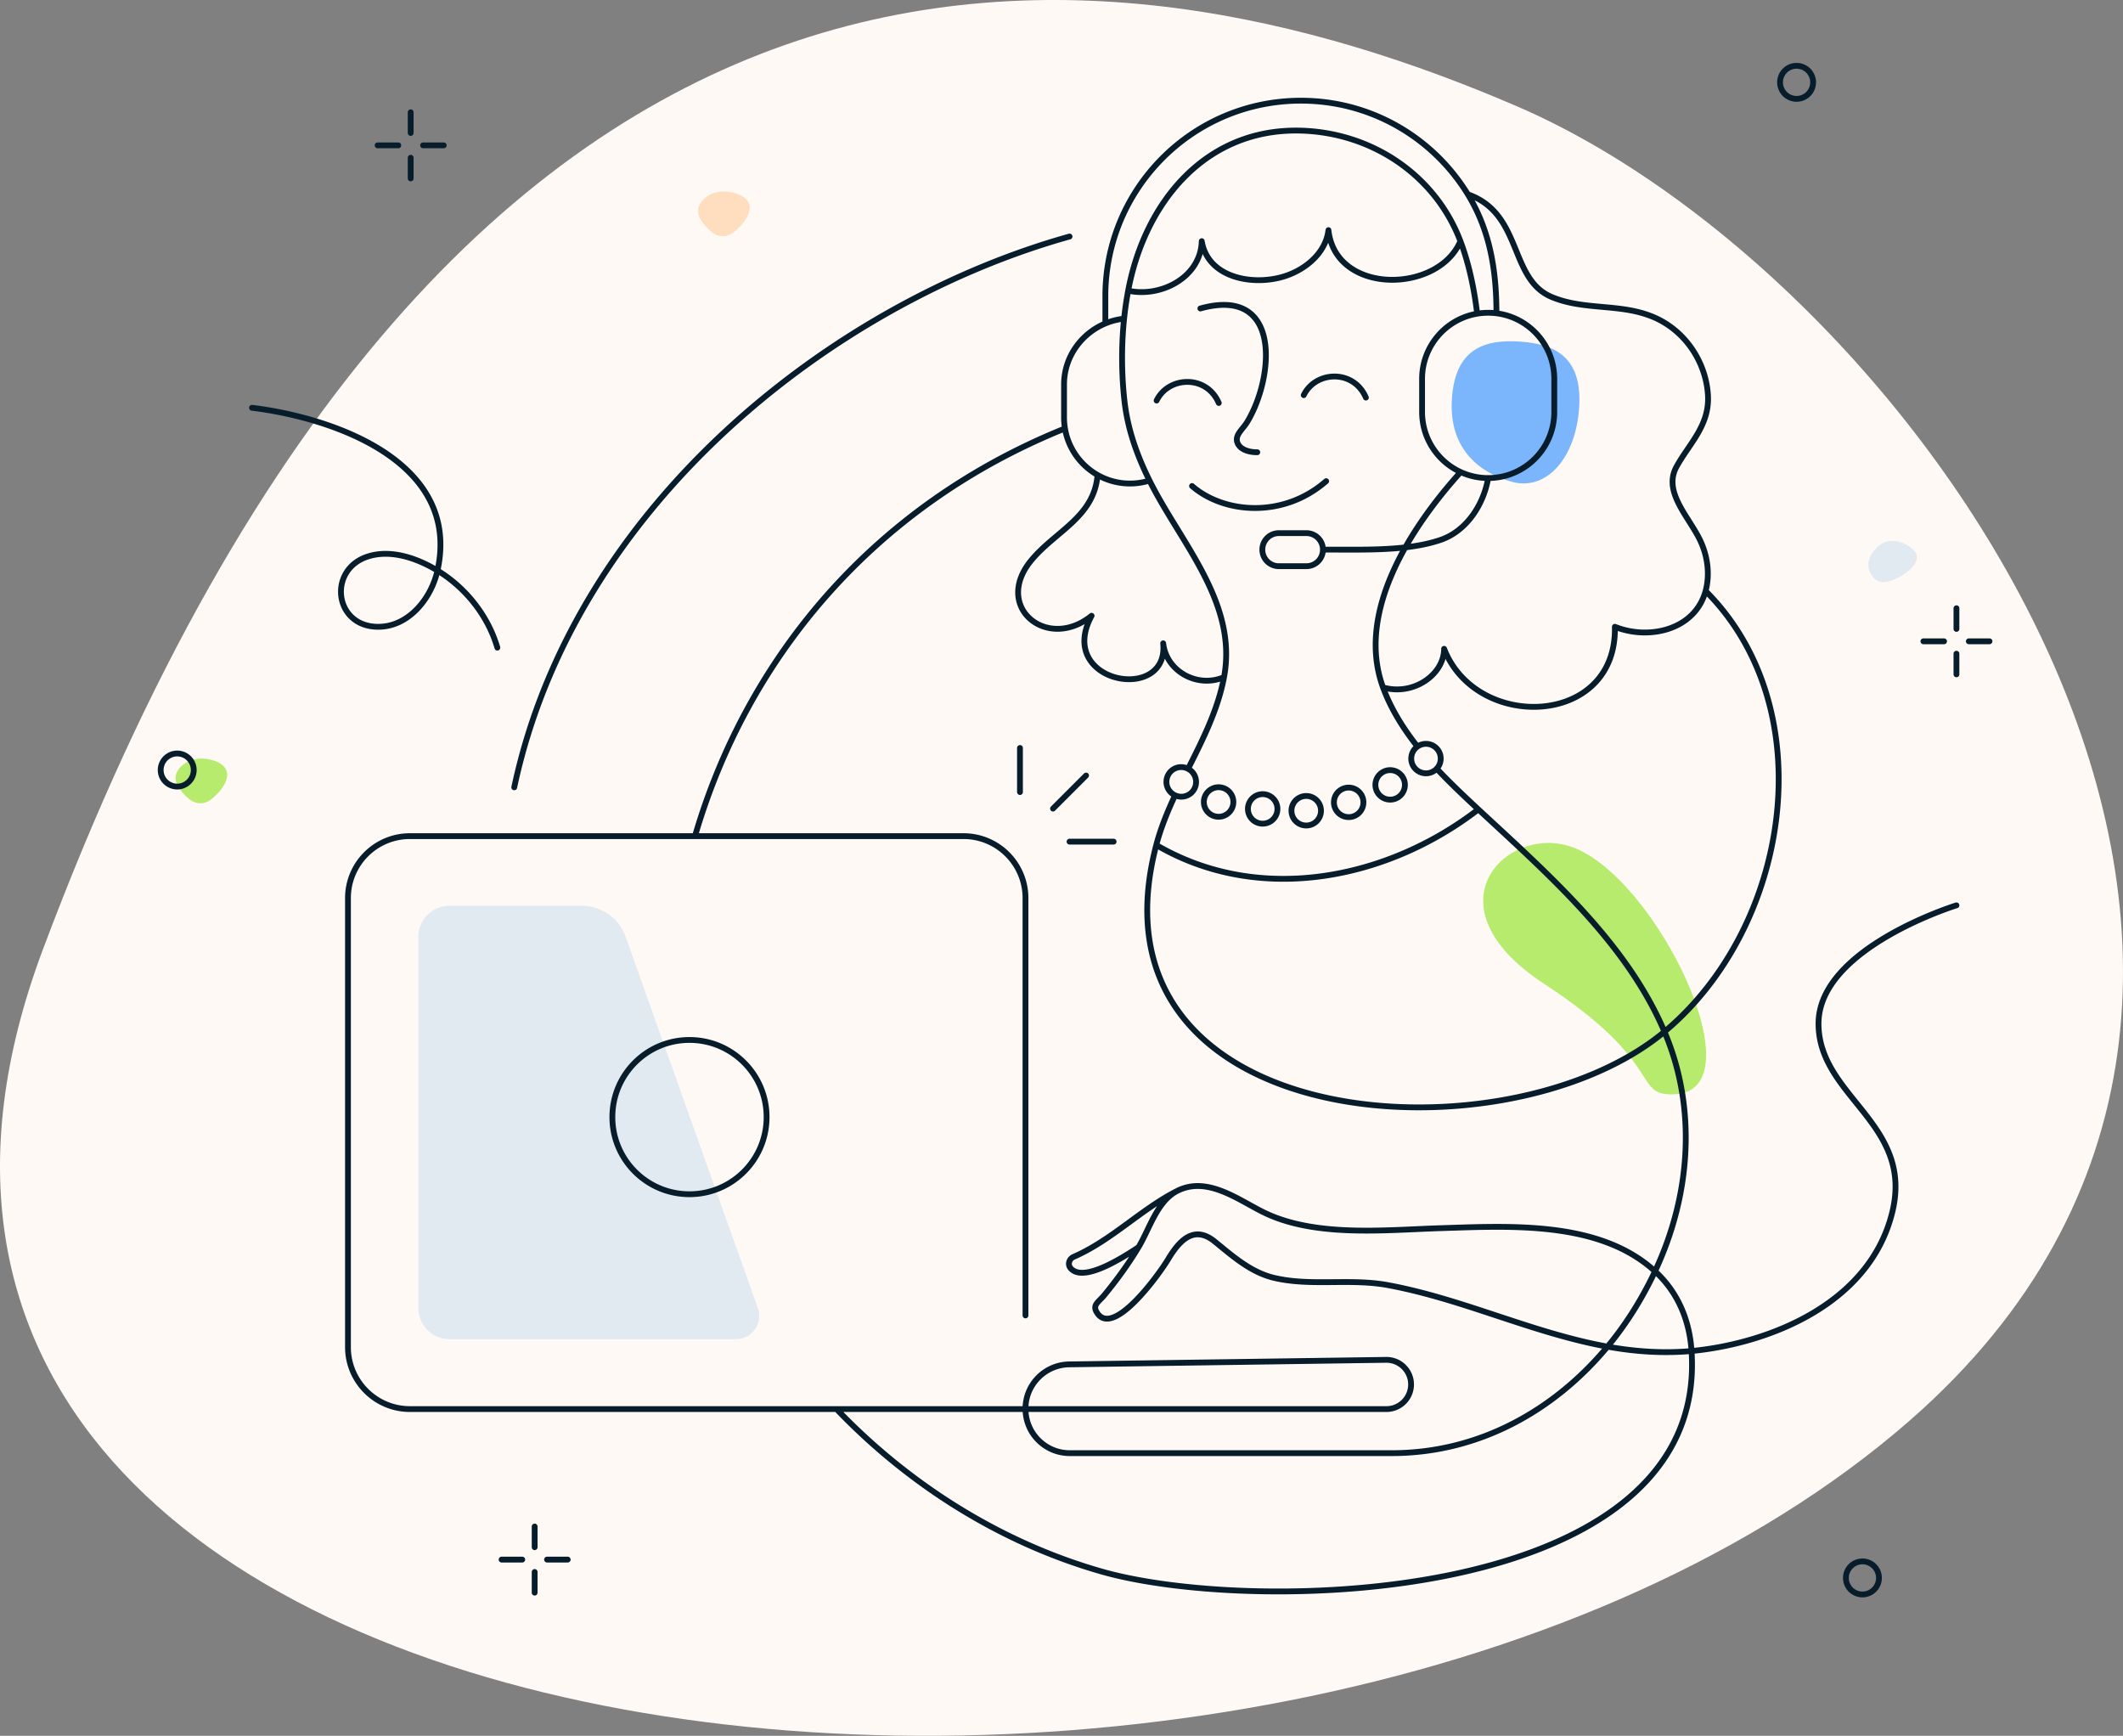 <svg width="548" height="448" fill="none" xmlns="http://www.w3.org/2000/svg"><rect width="100%" height="100%" fill="#808080" stroke="none"/><path d="M492.951 366.629c129.691-113.245 3.101-294.121-101.306-339.157-104.406-45.035-272.854-69.81-380.608 217.676-82.733 220.731 321.588 261.477 481.914 121.481z" fill="#FFF9F5"/><path d="M407.628 105.086c.819-13.017-6.356-16.363-15.431-16.934-9.075-.571-16.613 1.85-17.432 14.867-.819 13.017 7.373 19.127 15.522 21.338 8.967 2.434 16.522-6.254 17.341-19.271z" fill="#7BB5FB"/><path d="M398.614 253.947c31.748 20.735 22.553 28.942 33.633 28.48 21.859-.913-4.837-56.442-26.72-63.91-16.858-5.754-37.634 15.366-6.913 35.43zm-351.39-56.574c-3.182 2.717-1.842 5.162-.044 7.268s4.516 4.084 7.699 1.367c3.182-2.717 4.812-5.975 3.013-8.081-1.798-2.106-7.486-3.271-10.668-.554z" fill="#B7EB6E"/><path d="M182.091 51.019c-3.182 2.717-1.842 5.162-.044 7.268s4.517 4.084 7.699 1.367c3.182-2.717 4.812-5.975 3.013-8.08-1.798-2.107-7.485-3.272-10.668-.555z" fill="#FFDDBF"/><path d="M108.001 337.616a8 8 0 008 8h73.97c4.147 0 7.043-4.107 5.652-8.013l-34.137-95.851a12 12 0 00-11.304-7.974h-34.181a8 8 0 00-8 8v95.838zm376.893-196.691c-3.183 2.717-3.205 5.931-1.406 8.037 1.798 2.106 4.395 1.277 7.093-.217 2.882-1.597 5.417-4.39 3.619-6.497-1.798-2.106-6.124-4.04-9.306-1.323z" fill="#E1EAF0"/><path d="M436.634 348.682c-.512-7.746-3.4-15.057-9.43-20.575m9.43 20.575c-7.255.66-14.534.169-21.693-1.127m21.693 1.127c4.375 65.157-112.16 68.348-152.196 56.938-26.073-7.433-49.804-22.409-68.512-41.952m220.708-14.986c19.353-1.843 46.076-11.797 51.863-36.042 5.432-22.758-19.092-29.617-19.092-48.446 0-19.537 35.603-30.533 35.603-30.533m-201.122 73.692c7.536-3.816 15.321 1.997 21.792 5.287 13.299 6.797 31.58 4.803 45.91 4.347 17.978-.554 41.253-2.063 55.616 11.12m-123.318-20.754c-9.429 4.773-16.914 12.75-26.79 17.04-1.092.51-1.575 1.891-.794 2.868 2.817 3.445 11.013-.985 17.581-5.377m10.003-14.531c-5.206 2.643-7.149 9.787-10.003 14.531m133.321 6.223c9.157-19.511 10.935-41.881 2.437-61.834m-2.437 61.834c-3.232 6.885-7.36 13.553-12.263 19.448m-199.015 16.113h141.953a6.353 6.353 0 006.353-6.353v0c0-3.544-2.9-6.402-6.444-6.352l-81.792 1.169c-6.262.089-11.292 5.192-11.292 11.455v0c0 6.327 5.096 11.456 11.423 11.456h83.128c22.727 0 42.154-11.216 55.686-27.488m-199.015 16.113H105.819c-8.837 0-16-7.164-16-16v-115.87c0-8.837 7.163-16 16-16h73.575m95.499-105.214c-50.069 20.18-82.272 59.902-95.499 105.214m95.499-105.214c.864 5.149 4.034 9.516 8.412 12.002m-8.412-12.002a17.103 17.103 0 01-.236-2.845v-8.53c0-7.073 4.468-13.14 10.663-15.727M179.394 215.798h69.31c8.836 0 16 7.163 16 16v107.699m29.179-17.613c-2.605 4.328-5.591 8.446-8.805 12.343-1.57 1.904-3.099 2.523-2.01 4.405 4.074 7.056 16.193-9.845 18.45-13.623 2.786-4.665 6.599-9.021 12.048-4.571 4.622 3.764 9.308 7.951 15.326 9.372 9.447 2.231 19.602.077 29.294 1.857 19.383 3.569 37.356 12.376 56.755 15.888M291.206 75.018c8.429 1.862 18.747-3.432 18.996-12.777 1.46 8.898 11.822 11.381 19.94 9.46 6.03-1.42 12.033-5.992 12.762-12.304 1.831 16.824 28.367 16.364 34.065 2.844m-85.763 12.777a87.838 87.838 0 00-1.048 7.224m1.048-7.224c4.303-22.83 19.985-41.992 44.589-41.304 18.307.513 34.688 11.444 41.174 28.527m0 0c2.272 5.985 3.623 12.715 4.325 18.72m-65.34 93.796c-6.695 2.916-14.864-1.336-15.705-8.724 1.575 15.659-27.901 10.277-18.483-7.109-11.375 9.242-25.492-2.188-15.64-14.219 6.195-7.576 16.327-11.233 17.179-22.119m32.649 52.171c3.606-19.255-11.285-34.709-19.238-50.733m19.238 50.733c-1.573 8.398-5.474 16.106-9.281 23.666m70.355-76.591a17.003 17.003 0 007.109 1.547m-7.109-1.547c-5.873-2.696-9.953-8.629-9.953-15.515v-8.53c0-8.455 6.149-15.473 14.219-16.827m-4.266 40.872c-12.635 14.008-27.219 35.998-20.038 55.576m148.018-20.424v5.332m0 6.398v5.332m8.53-8.531h-5.331m-6.399 0h-5.331M138.008 393.984v5.332m0 6.398v5.332m8.53-8.531h-5.331m-6.399 0h-5.331M106.008 28.984v5.332m0 6.398v5.332m8.53-8.531h-5.331m-6.399 0h-5.331m-32.437 67.73c21.19 2.59 54.087 14.044 47.885 42.009m15.455 19.893c-2.408-8.227-8.152-15.457-15.455-19.893m244.065 30.154c7.758 2.266 15.734-3.231 15.773-9.953 8.356 21.474 44.695 20.101 44.076-5.687 8.894 3.557 20.693.765 23.419-9.241m-83.268 24.881c2.022 5.514 5.25 10.664 8.893 15.266m13-142.52c14.218 4.977 10.546 21.867 21.66 26.502 8.45 3.534 17.63 1.575 26.158 5.134 8.514 3.56 13.738 11.959 14.173 20.319.41 7.798-4.968 12.522-8.156 18.412-3.636 6.709 3.713 13.239 6.466 19.666 1.734 4.046 2.131 8.463 1.074 12.34M378.883 50.154c-8.869-14.496-24.849-24.17-43.088-24.17-27.876 0-50.475 22.598-50.475 50.475v7.023m93.563-33.328c5.8 9.482 7.387 19.815 7.387 30.702m-87.806 137.23c26.823 15.697 59.873 8.77 83.137-9.193m-83.137 9.193c1.153-4.392 2.934-8.729 4.85-12.827m-4.85 12.827c-19.648 74.848 90.18 82.394 131.177 48.187m-48.04-57.38c-3.566-3.31-7.328-6.855-10.748-10.497m10.748 10.497c18.089 16.791 38.247 34.386 48.04 57.38M324.537 116.718c-1.729.026-4.123-.486-4.981-2.138-1.114-2.138 1.121-3.615 2.343-5.608 6.86-11.186 9.271-35.28-12.048-29.358m26.678 22.369c3.073-6.286 12.868-6.747 16.043.628m-54.02.767c3.073-6.287 12.868-6.748 16.043.627m-6.899 21.433c8.174 7.095 23.495 8.463 34.621-1.255m-61.973 75.975l-8.531 8.531m15.64 8.531h-11.375m-12.796-24.171v11.375m78.2-62.561c9.424-.09 21.288.565 30.34-2.508 6.606-2.24 11.099-8.934 12.315-15.976m-42.655 18.484a4.264 4.264 0 01-4.265 4.265h-7.109a4.265 4.265 0 110-8.531h7.109a4.265 4.265 0 014.265 4.266zm42.655-18.484c9.423 0 17.062-7.639 17.062-17.062v-8.53c0-8.702-6.512-15.881-14.929-16.93m-4.976.103a17.239 17.239 0 014.976-.104m43.371 185.417c32.415-27.031 41.187-83.177 10.617-113.746m-143.542-28.503a16.933 16.933 0 01-13.411-1.438m13.411 1.438c-3.21-6.468-5.654-13.221-6.472-20.634-.724-6.553-.845-13.832-.086-21.148m0 0c-1.69.179-3.316.605-4.838 1.24m-172.395 63.772c-5.171-3.141-11.938-5.541-17.932-3.639-10.431 3.308-8.825 18.018 2.484 18.153 7.971.095 13.851-7.314 15.448-14.514zm252.958 45.42a3.808 3.808 0 104.97 5.722m-4.97-5.722a3.809 3.809 0 014.97 5.722m0 0c.038.04-.037-.04 0 0zm-64.18.027a3.81 3.81 0 10-3.359 6.836m3.359-6.836a3.809 3.809 0 01-3.359 6.836M276.078 61.045c-61.464 17.173-127.921 69.723-143.34 142.155m-82.73-4.463a4.266 4.266 0 11-8.532 0 4.266 4.266 0 018.532 0zm418-177.488a4.266 4.266 0 11-8.532 0 4.266 4.266 0 018.532 0zm17 386a4.266 4.266 0 11-8.532 0 4.266 4.266 0 018.532 0zm-287.13-118.938c0 10.994-8.912 19.906-19.906 19.906-10.993 0-19.905-8.912-19.905-19.906 0-10.994 8.912-19.906 19.905-19.906 10.994 0 19.906 8.912 19.906 19.906zm120.464-81.725a3.809 3.809 0 11-7.576.803 3.809 3.809 0 017.576-.803zm11.377 1.784a3.808 3.808 0 11-7.574.804 3.808 3.808 0 017.574-.804zm11.226.359a3.81 3.81 0 11-7.574.804 3.81 3.81 0 017.574-.804zm10.965-2.087a3.808 3.808 0 11-7.573.805 3.808 3.808 0 017.573-.805zm10.713-4.474a3.808 3.808 0 11-7.574.804 3.808 3.808 0 017.574-.804z" stroke="#071D2B" stroke-width="1.5" stroke-miterlimit="10" stroke-linecap="round" stroke-linejoin="round"/></svg>